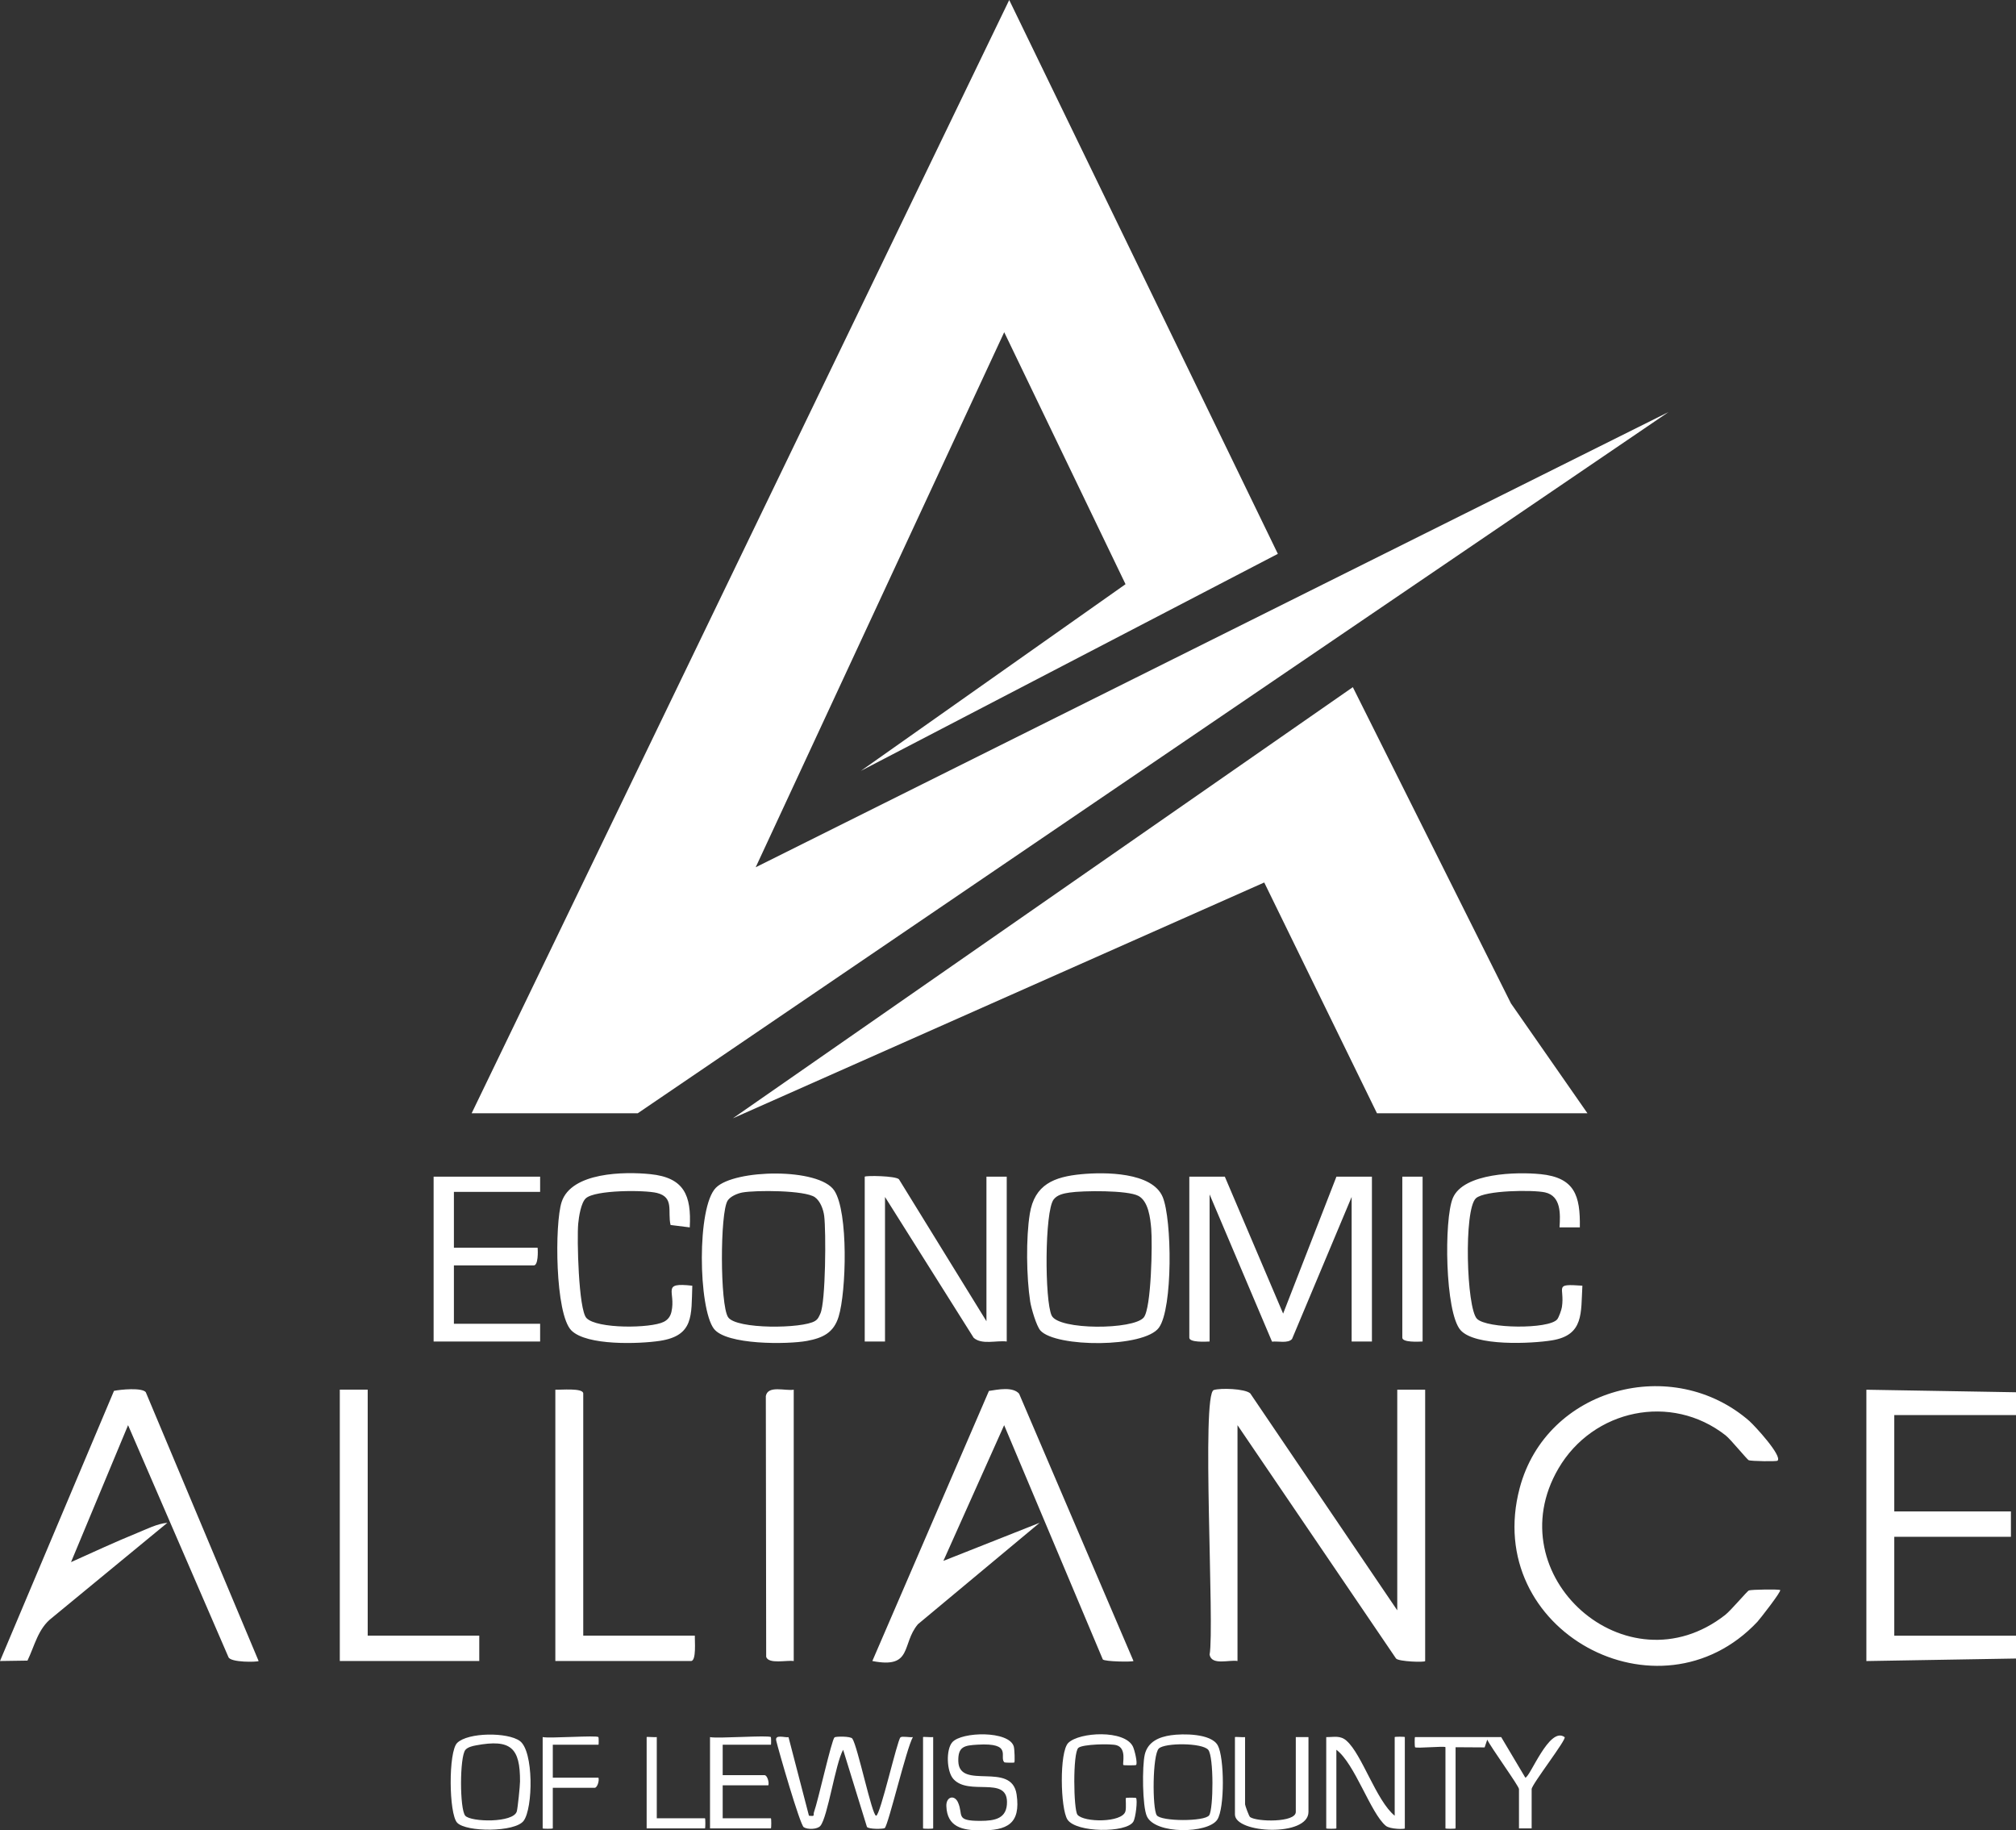 <?xml version="1.0" encoding="UTF-8"?><svg id="Layer_2" xmlns="http://www.w3.org/2000/svg" viewBox="0 0 794 720.78"><rect x="0" y="0" width="794" height="720.78" fill="#333333" stroke="none"/><g id="Layer_1-2" style="fill:white"><path d="M794,548.24v8.99h-47.94v37.95h45.94v9.99h-45.94v38.95h47.94v8.99l-58.93,1v-106.85l58.93,1ZM251.18,438.39l405.97-276.13-359.52,179.26,97.88-210.7,47.78,99.23-104.24,73.51,164.23-85.46L397.48,0l-211.72,438.39h65.42ZM625.21,438.39l-30.13-43.27-62.27-124.52-244.17,169.78,209.28-92.86,44.4,90.88h82.9ZM492.42,548.7c-2.14-1.89-11.74-2.17-14.38-1.32-4.96,1.6.39,93.32-1.64,104.21.81,4.38,7.72,1.92,10.99,2.5v-92.87l62.43,91.87c1,1.26,11.48,1.59,11.48,1.01v-106.85h-10.99v86.88l-57.89-85.42ZM57.43,548.23c-1.56-1.88-9.85-1.07-12.53-.53L0,654.09l10.82-.16c2.85-5.88,4.16-12.64,9.63-16.83l45.46-37.43c-3.89.29-8.28,2.54-11.95,4.03-8.75,3.56-17.38,7.59-25.99,11.45l22.47-53.93,39.52,91.3c.76,2.24,11.44,2,11.9,1.58l-44.44-105.85ZM401.39,548.84c-2.51-2.88-8.34-1.65-11.9-1.11l-45.92,106.36c16.05,3.16,11.38-6.72,17.96-14.49l47.93-39.94-37.91,15,23.93-53.44,38.86,92.25c.87.9,11.64,1.02,12.08.62l-45.04-105.25ZM689.14,559.71c-30.31-26.57-80.09-13.35-90.61,26.26-14.91,56.19,54.96,93.72,93.62,52.67.9-.96,9.58-12.05,8.96-12.5-.5-.36-11.22-.22-12.32.16-.63.22-7.05,7.87-9.33,9.65-38.79,30.32-90.27-15.59-65.67-57.67,13.6-23.27,44.37-29.86,65.83-13.06,2.1,1.65,8.47,9.58,9.16,9.82,1.06.36,10.9.55,11.31.16,1.96-1.87-9.07-13.82-10.97-15.48ZM468.41,463.36v63.41c0,1.92,6.38,1.59,7.99,1.5v-57.92l24.59,57.98c2.33-.28,6.33.79,7.88-1.06l23.47-55.92v56.92h7.99v-64.91h-13.98l-20.99,53.92-22.96-53.92h-13.98ZM133.83,547.24v106.85h54.93v-9.99h-43.94v-96.87h-10.99ZM229.71,548.74c0-2.29-8.99-1.36-10.99-1.5v106.85h53.43c2.19,0,1.43-8.12,1.5-9.99h-43.94v-95.37ZM340.57,528.27h7.99v-56.92l34.92,55.46c3.26,2.86,8.87.95,13.02,1.46v-64.91h-7.99v56.92l-34.47-55.91c-1.45-1.36-12.99-1.49-13.47-1.01v64.91ZM281.17,523.25c4.87,6.44,29.04,6.2,36.69,4.78,6.22-1.16,10.5-3.22,12.43-9.54,3.03-9.88,3.9-41.15-1.7-49.65-5.99-9.08-39.3-8.45-46.61-1.14-7.64,7.63-6.92,47.47-.82,55.55ZM320.97,471.47c2.12,1.52,3.31,4.79,3.64,7.35.75,5.99.6,33.94-1.52,38.47-.56,1.2-.87,2.13-2.09,2.9-4.84,3.05-31.06,3.35-34.25-1.51s-3.21-41.12-.17-45.89c1.07-1.68,3.87-2.84,5.79-3.2,5.16-.95,24.67-.94,28.61,1.88ZM456.45,522.8c5.51-7.59,5.15-42.65,1.47-51.45-4.12-9.85-22.88-9.82-31.94-8.97-10.84,1.02-18.51,4.04-20.39,15.57-1.55,9.58-1.33,24.96.15,34.58.39,2.55,2.45,9.69,4.05,11.44,6.11,6.68,40.86,6.84,46.66-1.16ZM448.36,470.92c3.97,2.15,4.69,8.75,5.05,12.93.5,5.77.06,31.32-2.95,34.96-4.04,4.87-33.47,5.05-36.26-.75s-2.8-41.03.77-45.71c1.46-1.92,4.03-2.39,6.26-2.73,5.2-.8,22.92-.97,27.12,1.31ZM606.72,462.37c-9.12-.93-30.31-.56-34.52,9.4-3.53,8.36-3.12,45.08,3.04,52.03,5.7,6.43,27.98,5.33,36.04,4.01,12.61-2.07,11.32-10.79,11.94-21.52-11.58-.82-6.85.35-8.06,8.42-.17,1.12-1.22,4.08-1.87,4.85-3.32,3.93-27.7,3.69-31.58-.23-4.15-4.2-5.27-43.07-.41-47.47,3.5-3.17,22.54-3.36,27.22-2.31,6.36,1.42,6.03,8.53,5.7,13.77h8c.2-12.51-2-19.59-15.5-20.96ZM256.16,462.37c-10.22-1.05-31.11-.81-34.96,10.96-2.79,8.54-2.6,44.17,3.85,50.6,6.07,6.05,26.7,5.32,34.86,4.08,13.44-2.06,12.33-10.06,12.75-21.71-12.47-1.41-6.38,2.24-8.21,10.27-.41,1.8-1.36,3.12-3.03,3.96-5.14,2.59-26.38,2.82-30.45-1.51-3.13-3.34-3.78-31.44-3.24-37.17.25-2.7,1.09-8.24,3.01-9.98,3.67-3.32,23.1-3.31,28-2.1,6.94,1.72,4.11,7.34,5.36,12.62l7.56.94c.69-12.61-2.21-19.6-15.5-20.96ZM170.78,463.36v64.91h41.95v-6.99h-33.96v-22.97h31.46c1.76,0,1.67-5.58,1.5-6.99h-32.96v-21.97h33.96v-5.99h-41.95ZM301.62,549.74l.14,102.72c.98,2.97,8.14,1.21,10.85,1.64v-106.85c-3.27.58-10.17-1.88-10.99,2.5ZM305.71,685.43c.92,3.91,9.35,33.12,10.84,34.1s5.35.9,6.55-.52c2.9-3.44,5.93-24.64,8.97-29.97l9.37,30.37c.67.99,6.56.85,7.01.47,1.43-1.22,8.59-31.58,11.09-35.83-1.24.2-4.22-.47-4.89.1-1.27,1.08-7.98,30.86-9.59,30.86s-7.28-27.4-9.37-30.37c-.69-.98-6.53-.89-7.01-.49-1.17.98-6.51,25.17-8.07,29.38-.47,1.25.7,1.83-2.01,1.47l-8.04-30.91c-1.51.2-5.45-1.22-4.84,1.33ZM557.3,684.05c-.2,0-.14,3.85,0,3.99.54.57,11.99-.59,11.99,0v31.96c0,.2,3.99.2,3.99,0v-31.96l11.44.07,1.04-3.06c1.26,2.84,12.49,18.29,12.49,19.47v15.48h4.99v-15.48c0-1.79,13.96-19.74,12.98-20.46-6.02-4.45-13.64,15.94-15.48,15.95l-9.49-15.96h-33.96ZM552.3,463.36v63.41c0,1.92,6.38,1.59,7.99,1.5v-64.91h-7.99ZM530.37,685.51c-2.54-2.23-4.88-1.43-8.03-1.46v35.95c0,.2,3.99.2,3.99,0v-30.96c7.27,5.42,13.48,24.98,19.48,29.95,1.65,1.37,7.48,1.39,7.48,1.01v-35.95c0-.2-3.99-.2-3.99,0v30.96c-7.27-5.93-12.9-24.21-18.94-29.49ZM399.28,687.76c-1.82-6.31-20.54-5.9-24.23-1.68-2.51,2.86-2.27,11.46.45,14.48,6.04,6.7,20.95-1.21,21.1,8.95.09,6.68-4.78,7.52-10.53,7.53-10.02,0-6.51-2.28-8.77-7.29-1.41-3.13-4.72-2.25-4.58,1.49.3,8.2,6.26,9.5,13.3,9.55,10.67.08,16.06-2.59,14.37-14.16-1.93-13.24-22.64-1.47-22.96-13.06-.16-5.85,2.4-6.23,7.55-6.54,14.11-.85,8.4,4.92,10.59,6.96.16.15,3.78.2,3.92.07.25-.24.1-5.21-.21-6.28ZM206.24,717.01c3.72-5.03,4-27.43-1.51-31.44-4.82-3.51-20.41-3.42-24.67.77-3.52,3.46-3.3,27.87-.02,31.41,3.49,3.76,22.83,3.83,26.2-.74ZM204.81,701.53c-.01,1.76-.9,10.49-1.27,11.78-1.32,4.6-18.06,4.23-20.29,1.71s-2.24-23.22.05-25.94c.92-1.09,2.83-1.53,4.21-1.78,13.67-2.55,17.38.96,17.3,14.24ZM450.86,690.97c-1.05,4.44-.97,20.28.84,24.27,3.27,7.19,24.08,6.86,27.73,1.31,2.97-4.52,2.8-24.46.19-29.23s-13.82-4.67-18.45-4-9.1,2.5-10.32,7.65ZM455.59,714.83c-1.79-2.69-1.73-23.86.83-26.3,2.37-2.26,17.06-2.3,19.45.54,2.21,2.63,2.06,23.21.37,25.76s-19.01,2.46-20.64,0ZM446.2,687.78c-3.25-6.7-21.08-5.74-25.45-1.45-3.59,3.52-3.12,25.95-.32,30.21,3.42,5.2,23.11,5.3,25.9.86,1.01-1.6,1.74-8.76,1.09-9.39-.14-.14-3.84-.14-3.98,0-.2.2.22,3.85-.2,5.3-1.33,4.5-16.38,4.4-18.88,1.31-1.55-1.91-1.9-24.33.35-26.33,1.64-1.45,12.7-1.72,15.03-1.04,4.15,1.22,2.21,7.29,2.7,7.79.17.18,4.83.17,5,0,.68-.67-.58-5.9-1.24-7.26ZM279.64,684.05v35.95h23.97c.2,0,.2-3.99,0-3.99h-18.98v-12.98h17.98c.4-1.16-.44-3.99-1.5-3.99h-16.48v-11.98h18.98c.15,0,.1-2.89,0-3-.83-.86-20.82.65-23.97,0ZM486.38,684.05v30.46c0,7.52,28.96,8.93,28.96-1v-29.46h-4.99v29.46c0,4.27-15.39,3.94-18.01,2.03-.43-.31-1.97-4.58-1.97-5.02v-26.46c-.72.13-3.99-.2-3.99,0ZM213.73,684.05v35.95c0,.2,3.99.2,3.99,0v-15.98h16.48c1.06,0,1.9-2.83,1.5-3.99h-17.98v-12.98h17.98c.15,0,.1-2.89,0-3-.76-.79-19.05.59-21.97,0ZM254.68,684.05v35.95h22.97c.2,0,.2-3.99,0-3.99h-18.98v-31.96c-.72.13-3.99-.2-3.99,0ZM363.54,684.05v35.95c0,.2,3.99.2,3.99,0v-35.95c-.72.13-3.99-.2-3.99,0Z"/></g></svg>
